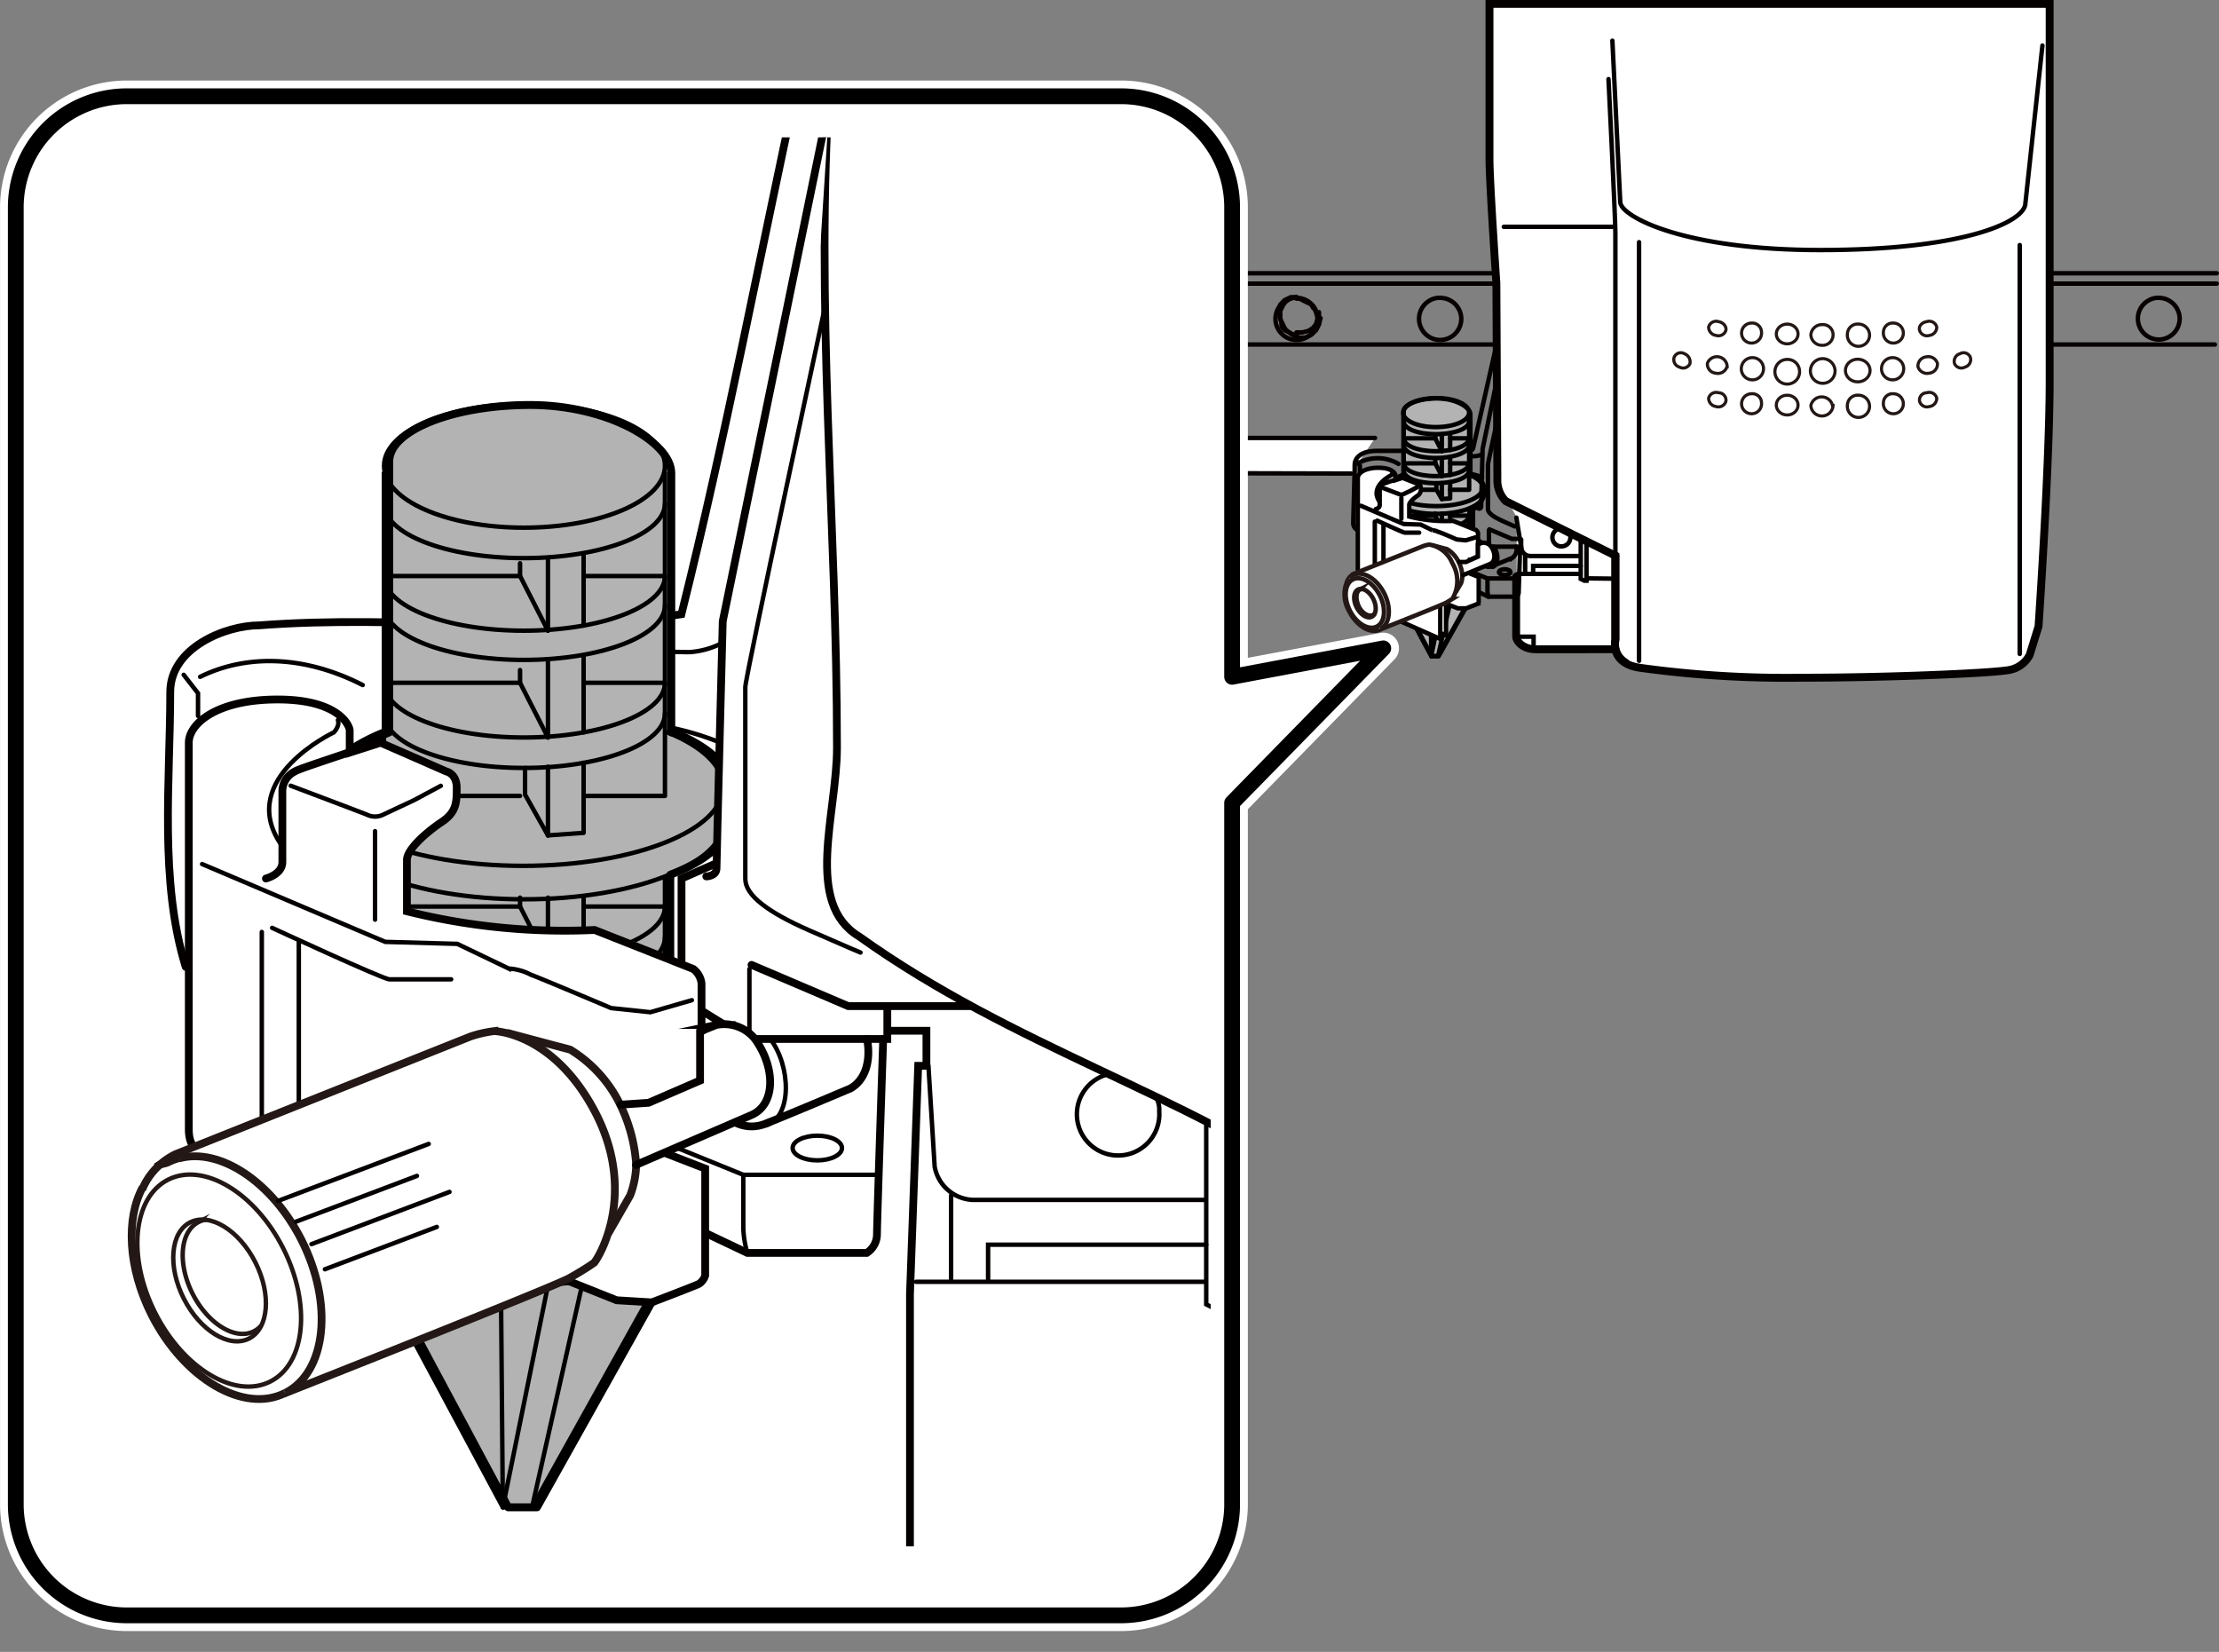 <svg xmlns="http://www.w3.org/2000/svg" xmlns:xlink="http://www.w3.org/1999/xlink" width="70.45mm" height="52.44mm" viewBox="0 0 199.69 148.64"><rect x="0" y="0" width="199.69" height="148.64" fill="#808080" stroke="none"/><defs><style>.cls-1,.cls-10,.cls-14,.cls-15,.cls-16,.cls-18,.cls-2,.cls-5,.cls-6,.cls-7,.cls-8{fill:none;}.cls-2,.cls-3{stroke:#070001;}.cls-10,.cls-11,.cls-12,.cls-15,.cls-16,.cls-18,.cls-19,.cls-2,.cls-20,.cls-3,.cls-5,.cls-6,.cls-8,.cls-9{stroke-linecap:round;}.cls-10,.cls-12,.cls-15,.cls-16,.cls-19,.cls-2,.cls-3,.cls-9{stroke-linejoin:round;}.cls-10,.cls-11,.cls-12,.cls-13,.cls-14,.cls-2,.cls-3,.cls-8,.cls-9{stroke-width:0.4px;}.cls-11,.cls-12,.cls-13,.cls-20,.cls-21,.cls-3,.cls-4{fill:#fff;}.cls-11,.cls-12,.cls-18,.cls-20,.cls-5,.cls-6,.cls-8{stroke:#040000;}.cls-11,.cls-13,.cls-14,.cls-18,.cls-20,.cls-21,.cls-5,.cls-6,.cls-7,.cls-8{stroke-miterlimit:10;}.cls-5{stroke-width:0.71px;}.cls-6{stroke-width:0.4px;}.cls-13,.cls-14,.cls-21,.cls-7{stroke:#231815;}.cls-7{stroke-width:0.28px;}.cls-19,.cls-9{fill:#b3b3b3;}.cls-10,.cls-16,.cls-19,.cls-9{stroke:#000;}.cls-15{stroke:#fff;stroke-width:2.83px;}.cls-16{stroke-width:1.42px;}.cls-17{clip-path:url(#clip-path);}.cls-18,.cls-20{stroke-width:0.7px;}.cls-19{stroke-width:0.71px;}.cls-21{stroke-width:0.7px;}</style><clipPath id="clip-path" transform="translate(-0.68)"><rect class="cls-1" y="12.36" width="109.63" height="126.78" rx="5.67"/></clipPath></defs><g id="body"><g id="Actor_.9" data-name="Actor .9"><path class="cls-2" d="M183.62,48.56l.54-1.22L184,49.58" transform="translate(-0.68)"/></g><g id="Actor_.56" data-name="Actor .56"><path class="cls-2" d="M200.17,25.52H56.11" transform="translate(-0.68)"/><path class="cls-2" d="M56.37,31H200" transform="translate(-0.68)"/><path class="cls-2" d="M200.17,24.59H56" transform="translate(-0.68)"/></g><g id="Actor_.60" data-name="Actor .60"><path class="cls-2" d="M117.35,26.87a.8.8,0,0,1,.54.14l.55.27c.27.14.27.14.4.41" transform="translate(-0.68)"/><path class="cls-2" d="M117.35,30.11a.8.8,0,0,1-.52-.13l-.55-.28c-.13-.13-.27-.27-.27-.4" transform="translate(-0.68)"/><path class="cls-2" d="M116,29l-.13-.41v-.53l.13-.54.41-.4.41-.27.52-.14" transform="translate(-0.68)"/><path class="cls-2" d="M118.84,27.55l.27.54.14.53-.14.54-.27.34-.4.27-.55.14h-.54" transform="translate(-0.68)"/><path class="cls-2" d="M116,29.16h0" transform="translate(-0.68)"/><path class="cls-2" d="M115.88,27.42l.4-.41.55-.27h.27" transform="translate(-0.68)"/><path class="cls-2" d="M119.52,28.62l-.14.54-.27.54" transform="translate(-0.68)"/><path class="cls-2" d="M119.38,28.09v.39" transform="translate(-0.68)"/><path class="cls-2" d="M119.38,29.16l-.27.54-.4.41-.55.27h-.54l-.66-.27-.54-.41-.14-.2-.13-.27-.27-.54V28l.27-.55.27-.4" transform="translate(-0.68)"/></g><path class="cls-2" d="M65.82,28.48a1.9,1.9,0,1,1-2.09-1.68h.19A1.83,1.83,0,0,1,65.82,28.48Z" transform="translate(-0.68)"/><path class="cls-2" d="M79.25,28.48a1.9,1.9,0,1,1-2.09-1.68h.19A1.83,1.83,0,0,1,79.25,28.48Z" transform="translate(-0.68)"/><path class="cls-2" d="M92.72,28.48a1.9,1.9,0,1,1-2.09-1.68h.19A1.83,1.83,0,0,1,92.72,28.48Z" transform="translate(-0.68)"/><path class="cls-2" d="M106.32,28.48a1.9,1.9,0,1,1-2.09-1.68h.2A1.9,1.9,0,0,1,106.32,28.48Z" transform="translate(-0.68)"/><path class="cls-2" d="M119.25,28.48a1.9,1.9,0,1,1-2.09-1.68h.19A1.91,1.91,0,0,1,119.25,28.48Z" transform="translate(-0.68)"/><path class="cls-2" d="M132.17,28.48a1.9,1.9,0,1,1-2.09-1.68h.21A1.91,1.91,0,0,1,132.17,28.48Z" transform="translate(-0.68)"/><path class="cls-2" d="M145.1,28.48A1.88,1.88,0,1,1,143,26.8h.18A1.89,1.89,0,0,1,145.1,28.48Z" transform="translate(-0.68)"/><path class="cls-2" d="M158,28.48A1.88,1.88,0,1,1,156,26.8h.17A1.9,1.9,0,0,1,158,28.48Z" transform="translate(-0.68)"/><path class="cls-2" d="M171,28.48a1.9,1.9,0,1,1-2.09-1.68h.19A1.91,1.91,0,0,1,171,28.48Z" transform="translate(-0.68)"/><path class="cls-2" d="M183.89,28.48a1.9,1.9,0,1,1-2.09-1.68H182A1.91,1.91,0,0,1,183.89,28.48Z" transform="translate(-0.68)"/><path class="cls-2" d="M196.82,28.48a1.88,1.88,0,1,1-2.06-1.68h.18A1.89,1.89,0,0,1,196.82,28.48Z" transform="translate(-0.68)"/><polyline class="cls-3" points="121.58 42.61 104.94 42.57 104.85 39.41 123.74 39.41"/><path class="cls-4" d="M185.24.39H134.79l0,14.58s1,13.07.65,15.7l.06,12.69s.1,1.49.93,1.87l.74,1.3,0,10.76a1.58,1.58,0,0,0,1.55,1.11c1.26,0,7.42.05,7.42.05a2.27,2.27,0,0,0,1.82,1.62,113,113,0,0,0,17.42,1c8.28-.16,16.18-.69,16.18-.69s1.6-.53,2-1.55.76-2.44.76-2.44.81-14.7.91-17.43.06-38.59.06-38.59" transform="translate(-0.68)"/><path class="cls-5" d="M146.05,50l0,7.6a1.92,1.92,0,0,0,.89,2" transform="translate(-0.68)"/><path class="cls-5" d="M134.72.35v14c0,2,.62,11.1.62,11.1l.09,17.73a2.65,2.65,0,0,0,.75,1.91L146.05,50l0,7.6s-.53,2.09,2.22,2.49a96.16,96.16,0,0,0,14.62.89c7.69,0,16.84-.4,18.44-.67a2.59,2.59,0,0,0,2-1.37l.8-2.58s1-14.49,1-22V.35Z" transform="translate(-0.68)"/><path class="cls-6" d="M145.43,7.12s.62,12.49.62,13.82V51" transform="translate(-0.68)"/><line class="cls-6" x1="147.5" y1="21.79" x2="147.5" y2="59.46"/><line class="cls-6" x1="135.33" y1="20.41" x2="145.06" y2="20.41"/><path class="cls-6" d="M184.48,4.1l-1.55,14.35c-.36,1.65-5.82,4.05-18.44,4.05-12.13,0-17.82-2.94-18-4.27l-.71-14.57" transform="translate(-0.68)"/><line class="cls-6" x1="181.76" y1="22.05" x2="181.76" y2="58.84"/><path class="cls-7" d="M165.64,30.14a.94.94,0,0,1-1,.93,1,1,0,0,1-1-.93,1,1,0,0,1,1-.93A.91.91,0,0,1,165.64,30.14Z" transform="translate(-0.68)"/><ellipse class="cls-7" cx="160.83" cy="30.05" rx="0.98" ry="0.89"/><path class="cls-7" d="M159.2,29.87a.9.9,0,1,1-.89-.8A.83.83,0,0,1,159.2,29.87Z" transform="translate(-0.68)"/><path class="cls-7" d="M156,29.7a.7.7,0,0,1-.89.48.76.76,0,0,1-.67-.75.7.7,0,0,1,.89-.49C155.73,29,156.05,29.34,156,29.7Z" transform="translate(-0.68)"/><path class="cls-7" d="M152.76,32.72a.67.67,0,0,1-.94.31.7.7,0,0,1-.48-.89.65.65,0,0,1,.93-.31A.79.79,0,0,1,152.76,32.72Z" transform="translate(-0.68)"/><path class="cls-7" d="M176.57,32.72a.67.67,0,0,0,.94.31.7.7,0,0,0,.48-.89.65.65,0,0,0-.93-.31A.71.71,0,0,0,176.57,32.72Z" transform="translate(-0.68)"/><path class="cls-7" d="M166.93,30.05a1,1,0,1,0,1-.89A.92.92,0,0,0,166.93,30.05Z" transform="translate(-0.68)"/><path class="cls-7" d="M170.17,29.87a.9.9,0,1,0,.89-.8A.83.83,0,0,0,170.17,29.87Z" transform="translate(-0.68)"/><path class="cls-7" d="M173.42,29.7a.69.69,0,0,0,.89.48.75.75,0,0,0,.66-.75.69.69,0,0,0-.89-.49C173.64,29,173.33,29.34,173.42,29.7Z" transform="translate(-0.68)"/><path class="cls-7" d="M165.64,36.49a1,1,0,0,1-1,.94,1,1,0,0,1-1-.94,1,1,0,0,1,1.95,0Z" transform="translate(-0.68)"/><ellipse class="cls-7" cx="160.83" cy="36.45" rx="0.98" ry="0.89"/><path class="cls-7" d="M159.2,36.23a.9.9,0,1,1-.89-.8A.82.82,0,0,1,159.2,36.23Z" transform="translate(-0.68)"/><path class="cls-7" d="M156,36.09a.7.7,0,0,1-.89.49.76.76,0,0,1-.67-.75.7.7,0,0,1,.89-.49A.67.67,0,0,1,156,36.09Z" transform="translate(-0.68)"/><path class="cls-7" d="M166.93,36.45a1,1,0,1,0,1-.89A.92.92,0,0,0,166.93,36.45Z" transform="translate(-0.68)"/><path class="cls-7" d="M170.17,36.23a.9.9,0,1,0,.89-.8A.82.82,0,0,0,170.17,36.23Z" transform="translate(-0.68)"/><path class="cls-7" d="M173.42,36.09a.69.69,0,0,0,.89.49.75.75,0,0,0,.66-.75.69.69,0,0,0-.89-.49A.66.66,0,0,0,173.42,36.09Z" transform="translate(-0.68)"/><path class="cls-7" d="M165.82,33.38a1.11,1.11,0,1,1-1.11-1.11A1.13,1.13,0,0,1,165.82,33.38Z" transform="translate(-0.68)"/><path class="cls-7" d="M162.62,33.34a1.11,1.11,0,1,1-1.11-1A1.08,1.08,0,0,1,162.62,33.34Z" transform="translate(-0.68)"/><path class="cls-7" d="M159.38,33.12a1,1,0,1,1-1-.94A1,1,0,0,1,159.38,33.12Z" transform="translate(-0.68)"/><path class="cls-7" d="M156.09,33a.85.85,0,0,1-1,.58.83.83,0,0,1-.76-.89.92.92,0,0,1,1.78.31Z" transform="translate(-0.68)"/><ellipse class="cls-7" cx="167.18" cy="33.34" rx="1.11" ry="1.02"/><path class="cls-7" d="M170,33.12a1,1,0,1,0,1-.94A1,1,0,0,0,170,33.12Z" transform="translate(-0.68)"/><path class="cls-7" d="M173.28,33a.86.86,0,0,0,1,.58.82.82,0,0,0,.75-.89.86.86,0,0,0-1-.58A.83.83,0,0,0,173.28,33Z" transform="translate(-0.68)"/><path class="cls-5" d="M137.12,51.88v5.41c0,.4.61,1.13,1.74,1.13H146" transform="translate(-0.68)"/><polyline class="cls-6" points="136.44 57.29 138.01 57.29 138.01 58.38"/><line class="cls-6" x1="136.56" y1="51.64" x2="142.21" y2="51.64"/><polyline class="cls-6" points="142.25 48.5 142.25 52.09 142.57 52.25 142.77 52.25 142.77 48.9 143.02 48.9"/><line class="cls-6" x1="142.78" y1="52.04" x2="145.32" y2="52.07"/><path class="cls-6" d="M137.14,46.58l.46,2.8a.81.81,0,0,0,.77.65h4.52" transform="translate(-0.68)"/><line class="cls-6" x1="137.25" y1="49.95" x2="137.25" y2="51.6"/><polyline class="cls-6" points="137.97 51.6 137.97 50.92 142.25 50.92"/><path class="cls-6" d="M142,48.05a.51.51,0,0,1,0,.24.81.81,0,1,1-1-.72" transform="translate(-0.68)"/><path class="cls-8" d="M134.32,50.92a.74.74,0,0,0,.69,0c.35-.13,1.78-.73,1.78-.73a.94.94,0,0,0,.34-1" transform="translate(-0.68)"/><path class="cls-8" d="M135.1,49.19c.43.56.48,1.64-.09,1.82" transform="translate(-0.68)"/><path class="cls-8" d="M122.8,47.67a.68.68,0,0,1-.34-.6c0-.44.13-4.64.13-5.24s.52-1.26,2-1.26h8.31a.34.34,0,0,0,.35-.26l2.15-9.5" transform="translate(-0.68)"/><polyline class="cls-8" points="122.38 42.39 122.38 41.91 122.08 41.52"/><path class="cls-8" d="M123.11,41.57a3.7,3.7,0,0,1,3.42.17" transform="translate(-0.68)"/><path class="cls-8" d="M127.18,41.48a23.59,23.59,0,0,1,3.42-.43c1.51,0,2.51,0,2.81,0a1.72,1.72,0,0,0,.65-.18" transform="translate(-0.68)"/><path class="cls-8" d="M127.7,42.82a4,4,0,0,1,.91-.26,12,12,0,0,0,1.25.09c.3,0,1.3-.13,2.3-.13a6.1,6.1,0,0,1,1.9.43" transform="translate(-0.68)"/><polyline class="cls-8" points="133.25 45.51 132.56 45.81 132.56 47.54"/><polyline class="cls-8" points="133.03 48.63 133.94 49.19 136.89 49.19 136.89 48.54"/><polyline class="cls-8" points="134.03 47.63 136.06 48.49 136.5 48.49"/><path class="cls-8" d="M137,47.37l-1.08-.48c-.86-.39-1.34-.73-1.34-1.08v-4c0-.12.39-1.9.86-4.07" transform="translate(-0.68)"/><line class="cls-8" x1="128.79" y1="42.65" x2="128.7" y2="46.81"/><line class="cls-8" x1="129.83" y1="42.61" x2="129.83" y2="46.94"/><line class="cls-8" x1="133.99" y1="47.72" x2="133.99" y2="49.19"/><ellipse class="cls-8" cx="135.41" cy="51.48" rx="0.52" ry="0.26"/><path class="cls-8" d="M127.57,45.85s.86.44,1,.52a.53.53,0,0,1,.22.22l.3.22" transform="translate(-0.68)"/><path class="cls-8" d="M133.71,53.26l.91.43h2.51a.48.48,0,0,0,.22-.39c0-.26.13-4.11.13-4.11" transform="translate(-0.68)"/><polyline class="cls-8" points="132.47 51.48 133.86 52.05 136.63 52.05"/><path class="cls-8" d="M134.54,52.05v1.08a2.14,2.14,0,0,0,.08.56" transform="translate(-0.68)"/><path class="cls-8" d="M132.5,50.62c.18.3.26.91-.08,1.17" transform="translate(-0.68)"/><path class="cls-8" d="M132.29,50.57a.79.79,0,0,1,0,1" transform="translate(-0.68)"/><path class="cls-8" d="M125.1,42.69c0,.18-.26.31-.61.31s-.6-.13-.6-.31.26-.3.6-.3S125.1,42.52,125.1,42.69Z" transform="translate(-0.68)"/><polyline class="cls-8" points="131.47 52.7 131.91 52.7 132.95 52.26"/><path class="cls-9" d="M133.08,42.74H133V37.28c0-.64-1.34-1.43-3-1.43s-3,.54-3,1.18v5.71h0c-.75.29-1.23.72-1.23,1.17v.7c0,.45.48.88,1.26,1.18l0,.05v8.53l2.5,4.67h.62l2.8-5v-.78h0V45.73c.77-.29,1.25-.72,1.25-1.18v-.69C134.25,43.43,133.8,43,133.08,42.74Z" transform="translate(-0.68)"/><path class="cls-10" d="M132.89,37.13c0,.72-1.34,1.3-3,1.3s-2.94-.58-2.94-1.3,1.33-1.31,3-1.31S132.89,36.4,132.89,37.13Z" transform="translate(-0.68)"/><path class="cls-10" d="M132.89,40.06c0,.64-1.34,1.15-3,1.15S127,40.7,127,40.06" transform="translate(-0.68)"/><path class="cls-10" d="M131.18,39.44h1.71c0,.65-1.34,1.16-3,1.16S127,40.09,127,39.44h2.86" transform="translate(-0.68)"/><path class="cls-10" d="M132.89,37.92c0,.64-1.34,1.15-3,1.15S127,38.56,127,37.92" transform="translate(-0.68)"/><path class="cls-10" d="M132.94,42.74c.72.29,1.18.69,1.18,1.15,0,.91-1.87,1.65-4.2,1.65s-4.2-.74-4.2-1.65c0-.46.48-.86,1.23-1.18" transform="translate(-0.68)"/><path class="cls-10" d="M125.72,43.89v.69c0,.91,1.87,1.66,4.2,1.66s4.2-.75,4.2-1.66v-.69" transform="translate(-0.68)"/><polyline class="cls-10" points="129.75 40.59 129.16 39.45 129.16 39.18"/><path class="cls-10" d="M132.89,42.33c0,.65-1.34,1.15-3,1.15S127,43,127,42.33" transform="translate(-0.68)"/><path class="cls-10" d="M131.18,41.69h1.71c0,.64-1.34,1.15-3,1.15S127,42.33,127,41.69h2.86" transform="translate(-0.68)"/><polyline class="cls-10" points="129.75 42.84 129.16 41.69 129.16 41.42"/><polyline class="cls-10" points="129.16 44.07 126.3 44.07 126.3 37.28"/><polyline class="cls-10" points="130.5 44.07 132.21 44.07 132.21 37.28"/><polyline class="cls-10" points="129.75 44.9 129.26 44.05 129.26 43.48"/><path class="cls-10" d="M132.89,47c0,.65-1.34,1.15-3,1.15S127,47.69,127,47" transform="translate(-0.68)"/><path class="cls-10" d="M131.18,46.4h1.71c0,.64-1.34,1.15-3,1.15S127,47,127,46.4h2.86" transform="translate(-0.68)"/><polyline class="cls-10" points="129.75 47.55 129.16 46.4 129.16 46.21"/><path class="cls-10" d="M132.89,49.1c0,.65-1.34,1.15-3,1.15S127,49.75,127,49.1" transform="translate(-0.68)"/><path class="cls-10" d="M131.18,48.46h1.71c0,.64-1.31,1.18-2.94,1.18s-3-.54-3-1.18h2.86" transform="translate(-0.68)"/><polyline class="cls-10" points="129.75 49.61 129.16 48.46 129.16 48.19"/><path class="cls-10" d="M132.89,51.16c0,.65-1.34,1.15-3,1.15s-2.94-.5-2.94-1.15" transform="translate(-0.68)"/><path class="cls-10" d="M131.18,50.52h1.71c0,.64-1.34,1.15-3,1.15S127,51.16,127,50.52h2.86" transform="translate(-0.68)"/><polyline class="cls-10" points="129.75 51.67 129.16 50.52 129.16 50.25"/><path class="cls-10" d="M127,45.79v7.43c0,.65,1.33,1.15,3,1.15s2.94-.5,2.94-1.15V45.81" transform="translate(-0.68)"/><path class="cls-10" d="M131.18,52.58h1.71c0,.64-1.34,1.15-3,1.15S127,53.22,127,52.58h2.86" transform="translate(-0.68)"/><polyline class="cls-10" points="129.75 53.73 129.16 52.58 129.16 52.31"/><line class="cls-10" x1="129.75" y1="40.6" x2="129.75" y2="39.07"/><line class="cls-10" x1="129.75" y1="42.84" x2="129.75" y2="41.24"/><line class="cls-10" x1="129.75" y1="44.9" x2="129.75" y2="43.46"/><polyline class="cls-10" points="130.5 43.38 130.5 44.85 129.75 44.9"/><line class="cls-10" x1="130.5" y1="41.13" x2="130.5" y2="42.74"/><line class="cls-10" x1="130.5" y1="38.99" x2="130.5" y2="40.49"/><line class="cls-10" x1="128.8" y1="59.04" x2="128.76" y2="54.37"/><polyline class="cls-10" points="126.3 53.22 126.3 54.37 128.8 59.04"/><polyline class="cls-10" points="129.41 59.04 132.21 54.03 132.21 53.28"/><line class="cls-10" x1="129.75" y1="47.55" x2="129.75" y2="46.21"/><line class="cls-10" x1="129.75" y1="49.61" x2="129.75" y2="48.19"/><line class="cls-10" x1="129.75" y1="51.67" x2="129.75" y2="50.25"/><line class="cls-10" x1="129.75" y1="53.73" x2="129.75" y2="52.31"/><polyline class="cls-10" points="130.47 54.35 129.41 59.04 128.8 59.04 129.75 54.37"/><line class="cls-10" x1="130.5" y1="52.21" x2="130.5" y2="53.63"/><line class="cls-10" x1="130.5" y1="50.17" x2="130.5" y2="51.56"/><line class="cls-10" x1="130.5" y1="48.11" x2="130.5" y2="49.53"/><line class="cls-10" x1="130.5" y1="46.19" x2="130.5" y2="47.47"/><path class="cls-11" d="M133,50.36l.69-.31V48a.44.44,0,0,0-.17-.3l-2.08-.83a13.53,13.53,0,0,1-3.94-.39V45.42c0-.22.39-.56.69-.78a.69.69,0,0,0,.35-.73c0-.31-.22-.35-.22-.35L126.89,43l-.64.21h0v-.47c0-.08-.22-.65-1.52-.65s-1.86.52-1.86.91v8.14c0,.31.13.39.13.39l7.88,2.82,1,.39.74,0,1-.39a.37.37,0,0,0,.13-.17V51.92l-.78-.31V50.36Z" transform="translate(-0.68)"/><path class="cls-4" d="M132.29,51.83l2.42-1c.52-.21.52-1,.09-1.59a.84.84,0,0,0-.83-.31l-.21.09-.13.06v1l-1.08.48-.57,0a4.36,4.36,0,0,1,.31,1.25" transform="translate(-0.68)"/><polyline class="cls-12" points="130.13 52.17 130.13 57.19 128.05 56.16 128.05 53.34"/><polyline class="cls-12" points="125.41 51.53 125.41 55.63 129.61 57.49 129.61 52.09"/><path class="cls-8" d="M124.49,45.81s.35-.09.35-.35V44a.46.46,0,0,1,.26-.43c.07-.05.65-.24,1.12-.4" transform="translate(-0.68)"/><path class="cls-8" d="M128.17,43.86l-.56.3-.65.31a.42.42,0,0,1-.35,0l-1.6-.61" transform="translate(-0.68)"/><line class="cls-8" x1="126.11" y1="44.81" x2="126.11" y2="46.68"/><path class="cls-8" d="M123.15,45.51,127,47.15l1.52.05,1.08.52a1.08,1.08,0,0,1,.48.13c.13,0,1.69.69,1.69.69l.82.08.86-.26" transform="translate(-0.68)"/><path class="cls-8" d="M126,42.48c0,.13-.09.26-.09.26s-2,.95-1.13,2.33" transform="translate(-0.68)"/><path class="cls-8" d="M124.62,46.85s2.34,1.08,2.47,1.08h1.3" transform="translate(-0.68)"/><line class="cls-8" x1="124.5" y1="47.15" x2="124.5" y2="50.57"/><line class="cls-8" x1="123.72" y1="46.94" x2="123.72" y2="50.88"/><path class="cls-13" d="M129.56,49.06l1.34.35a2.76,2.76,0,0,1,1.1,1.28,3.12,3.12,0,0,1,.28,1.14h0a2.09,2.09,0,0,1-.12.65l-.48.81" transform="translate(-0.68)"/><path class="cls-13" d="M124.86,56.65s5.66-2.23,6-2.44.52-.32.52-.32a3.13,3.13,0,0,0,0-3.21A2.73,2.73,0,0,0,129.3,49a3.12,3.12,0,0,0-.5.12l-6.21,2.48a1.42,1.42,0,0,0-.7.75" transform="translate(-0.68)"/><path class="cls-13" d="M124.9,56.64c-.87.44-2.12-.29-2.8-1.63a3,3,0,0,1-.19-2.69" transform="translate(-0.68)"/><path class="cls-13" d="M122.1,52a1.2,1.2,0,0,1,.34-.25c.87-.44,2.12.29,2.8,1.63s.52,2.78-.34,3.22" transform="translate(-0.68)"/><ellipse class="cls-14" cx="123.51" cy="54.27" rx="0.84" ry="1.37" transform="translate(-11.87 61.68) rotate(-26.87)"/><ellipse class="cls-14" cx="123.51" cy="54.27" rx="1.51" ry="2.38" transform="translate(-11.88 61.67) rotate(-26.87)"/><path class="cls-14" d="M124.4,55.21a.48.48,0,0,1-.16.13c-.39.2-1-.16-1.29-.79s-.27-1.31.12-1.51a.41.41,0,0,1,.18,0" transform="translate(-0.68)"/><path class="cls-4" d="M135.5,35.63" transform="translate(-0.68)"/><path class="cls-8" d="M135.39,34.19,134.1,40.4s-.13,5-.13,5.19-.21.18-.21.18" transform="translate(-0.68)"/><path class="cls-8" d="M132,50.57l.6,0,1.08-.48V49l.13-.06.21-.09a.84.84,0,0,1,.83.31c.43.6.43,1.38-.09,1.59l-2.42,1" transform="translate(-0.68)"/></g><g id="拡大"><path class="cls-4" d="M101.66,8.66H12A10,10,0,0,0,2.1,18.59V135.42A10,10,0,0,0,12,145.35h89.63a10,10,0,0,0,9.93-9.93V72.24l13.6-13.9-13.6,2.56V18.59A10,10,0,0,0,101.66,8.66Z" transform="translate(-0.68)"/><path class="cls-15" d="M101.66,8.66H12A10,10,0,0,0,2.1,18.59V135.42A10,10,0,0,0,12,145.35h89.63a10,10,0,0,0,9.93-9.93V72.24l13.6-13.9-13.6,2.56V18.59A10,10,0,0,0,101.66,8.66Z" transform="translate(-0.68)"/><path class="cls-16" d="M101.66,8.66H12A10,10,0,0,0,2.1,18.59V135.42A10,10,0,0,0,12,145.35h89.63a10,10,0,0,0,9.93-9.93V72.24l13.6-13.9-13.6,2.56V18.59A10,10,0,0,0,101.66,8.66Z" transform="translate(-0.68)"/><g class="cls-17"><path class="cls-18" d="M66.64,100.89a3.28,3.28,0,0,0,3,.19c1.48-.56,7.59-3.15,7.59-3.15,1.29-.74,1.85-2.41,1.48-4.44" transform="translate(-0.68)"/><path class="cls-8" d="M70,93.49c1.85,2.41,2,7-.37,7.77" transform="translate(-0.68)"/><path class="cls-18" d="M17.39,87C15,79.27,16,70.27,16,62.27c0-4,5-6,8-6,13-1,25,1,38-1,4-16,7-32,10.51-48.08" transform="translate(-0.68)"/><polyline class="cls-8" points="17.82 64.42 17.82 62.38 16.53 60.72"/><path class="cls-8" d="M18.69,60.9c4.07-2,9.26-2,14.63.74" transform="translate(-0.68)"/><path class="cls-8" d="M36.09,60.53a102.11,102.11,0,0,1,14.63-1.85c6.48-.19,10.74,0,12,0a7.44,7.44,0,0,0,2.78-.74" transform="translate(-0.68)"/><path class="cls-8" d="M38.31,66.27a17.27,17.27,0,0,1,3.89-1.11c1.11,0,4.08.56,5.37.37,1.3,0,5.56-.56,9.82-.56a26.39,26.39,0,0,1,8.14,1.86" transform="translate(-0.68)"/><polyline class="cls-18" points="64.3 77.75 61.33 79.05 61.33 86.45"/><polyline class="cls-18" points="63.37 91.08 67.26 93.49 79.85 93.49 79.85 90.71"/><polyline class="cls-18" points="67.63 86.82 76.33 90.53 87.25 90.53"/><path class="cls-8" d="M78.12,85.71s-.92-.37-4.63-2-5.74-3.15-5.74-4.63V61.83c0-.93,7.22-34.44,7.22-34.44" transform="translate(-0.68)"/><line class="cls-8" x1="45.22" y1="65.53" x2="44.85" y2="83.3"/><line class="cls-8" x1="49.67" y1="65.35" x2="49.67" y2="83.86"/><line class="cls-8" x1="67.44" y1="87.19" x2="67.44" y2="93.49"/><path class="cls-18" d="M80.71,92.75h3.34V95.9h-.74l-.74,20.55v24.81c0,1.85,2.77,5.18,8,5.18h32.58" transform="translate(-0.68)"/><path class="cls-18" d="M75.36,7.11C74,27.27,76,47.27,76,67.27c0,6-3,14,2,17,14,10,29,14,42,23,3,13-7,35,9.38,41" transform="translate(-0.68)"/><path class="cls-8" d="M120,7.27c.06,34,.06,69,0,103.07" transform="translate(-0.68)"/><polyline class="cls-8" points="81.89 141.26 89.11 141.26 89.11 146.26"/><line class="cls-8" x1="82.44" y1="115.34" x2="108.36" y2="115.34"/><polyline class="cls-8" points="108.55 100.89 108.55 117.37 110.03 118.11 110.95 118.11 110.95 102.75 112.06 102.75"/><line class="cls-8" x1="110.77" y1="117.37" x2="119.1" y2="117.37"/><path class="cls-8" d="M84.23,95.9l.56,9.07a3.64,3.64,0,0,0,3.52,3H109" transform="translate(-0.68)"/><line class="cls-8" x1="85.59" y1="107.56" x2="85.59" y2="115.15"/><polyline class="cls-8" points="88.92 115.15 88.92 112 108.55 112"/><path class="cls-8" d="M104.78,98.86A2.29,2.29,0,0,1,105,100a3.71,3.71,0,1,1-4.63-3.33" transform="translate(-0.68)"/><ellipse class="cls-8" cx="73.55" cy="103.3" rx="2.22" ry="1.11"/><path class="cls-8" d="M37.76,79.23s3.7,1.85,4.26,2.22a2.08,2.08,0,0,1,.92.93l1.3.92" transform="translate(-0.68)"/><path class="cls-18" d="M64.05,110.89l3.89,1.85H78.68a2,2,0,0,0,.92-1.66c0-1.11.56-17.59.56-17.59" transform="translate(-0.68)"/><polyline class="cls-8" points="60.96 103.3 66.89 105.71 78.74 105.71"/><path class="cls-8" d="M67.57,105.71v4.63a8.5,8.5,0,0,0,.37,2.4" transform="translate(-0.68)"/><path class="cls-8" d="M58.87,99.6c.74,1.29,1.11,3.89-.37,5" transform="translate(-0.68)"/><path class="cls-8" d="M57.94,99.41c1.11,1.48,1.11,3.34.19,4.26" transform="translate(-0.68)"/><path class="cls-8" d="M27.21,65.72c0,.74-1.12,1.29-2.6,1.29S22,66.46,22,65.72s1.11-1.3,2.59-1.3C26.09,64.23,27.21,65,27.21,65.72Z" transform="translate(-0.68)"/><polyline class="cls-8" points="56.7 108.48 58.56 108.48 63 106.63"/><path class="cls-19" d="M61.32,65.9h-.23V42.56c0-2.75-5.72-6.12-12.7-6.12s-12.68,2.32-12.68,5.07l0,3.79V65.9h0c-3.2,1.26-5.26,3.09-5.26,5v3c0,1.94,2.06,3.77,5.38,5l-.12.23v36.5l10.7,20H49l12-21.45v-3.32h0V78.71c3.32-1.26,5.38-3.09,5.38-5v-3C66.36,68.87,64.41,67.16,61.32,65.9Z" transform="translate(-0.68)"/><path class="cls-10" d="M60.52,41.91c0,3.11-5.72,5.57-12.7,5.57S35.24,45,35.24,41.91s5.72-5.56,12.7-5.56S60.52,38.8,60.52,41.91Z" transform="translate(-0.68)"/><path class="cls-10" d="M60.52,54.46c0,2.74-5.72,4.92-12.7,4.92S35.24,57.2,35.24,54.46" transform="translate(-0.68)"/><path class="cls-10" d="M53.2,51.83h7.32c0,2.74-5.72,4.92-12.7,4.92s-12.58-2.18-12.58-4.92H47.48" transform="translate(-0.68)"/><path class="cls-10" d="M60.52,45.3c0,2.75-5.72,4.92-12.7,4.92S35.24,48.05,35.24,45.3" transform="translate(-0.68)"/><path class="cls-10" d="M60.75,65.9c3.09,1.26,5,3,5,4.92,0,3.89-8,7.09-18,7.09s-18-3.2-18-7.09c0-1.95,2.06-3.66,5.26-5" transform="translate(-0.68)"/><path class="cls-10" d="M29.86,70.82v3c0,3.89,8,7.1,18,7.1s18-3.21,18-7.1v-3" transform="translate(-0.68)"/><polyline class="cls-10" points="49.31 56.75 46.8 51.83 46.8 50.68"/><path class="cls-10" d="M60.52,64.18c0,2.75-5.72,4.92-12.7,4.92s-12.58-2.17-12.58-4.92" transform="translate(-0.68)"/><path class="cls-10" d="M53.2,61.44h7.32c0,2.74-5.72,4.92-12.7,4.92s-12.58-2.18-12.58-4.92H47.48" transform="translate(-0.68)"/><polyline class="cls-10" points="49.31 66.36 46.8 61.44 46.8 60.29"/><polyline class="cls-10" points="46.8 71.62 34.55 71.62 34.55 42.56"/><polyline class="cls-10" points="52.52 71.62 59.84 71.62 59.84 42.56"/><polyline class="cls-10" points="49.31 75.17 47.25 71.5 47.25 69.1"/><path class="cls-10" d="M60.52,84.32c0,2.74-5.72,4.92-12.7,4.92s-12.58-2.18-12.58-4.92" transform="translate(-0.68)"/><path class="cls-10" d="M53.2,81.57h7.32c0,2.75-5.72,4.92-12.7,4.92s-12.58-2.17-12.58-4.92H47.48" transform="translate(-0.68)"/><polyline class="cls-10" points="49.31 86.49 46.8 81.57 46.8 80.77"/><path class="cls-10" d="M60.52,93.13c0,2.74-5.72,4.92-12.7,4.92s-12.58-2.18-12.58-4.92" transform="translate(-0.68)"/><path class="cls-10" d="M53.2,90.38h7.32c0,2.75-5.61,5-12.58,5s-12.7-2.29-12.7-5H47.48" transform="translate(-0.68)"/><polyline class="cls-10" points="49.31 95.3 46.8 90.38 46.8 89.24"/><path class="cls-10" d="M60.52,101.94c0,2.74-5.72,4.92-12.7,4.92s-12.58-2.18-12.58-4.92" transform="translate(-0.68)"/><path class="cls-10" d="M53.2,99.19h7.32c0,2.75-5.72,4.92-12.7,4.92s-12.58-2.17-12.58-4.92H47.48" transform="translate(-0.68)"/><polyline class="cls-10" points="49.31 104.11 46.8 99.19 46.8 98.05"/><path class="cls-10" d="M35.24,78.94v31.81c0,2.74,5.72,4.92,12.7,4.92s12.58-2.18,12.58-4.92V79.06" transform="translate(-0.68)"/><path class="cls-10" d="M53.2,108h7.32c0,2.75-5.72,4.92-12.7,4.92S35.24,110.75,35.24,108H47.48" transform="translate(-0.68)"/><polyline class="cls-10" points="49.31 112.92 46.8 108 46.8 106.86"/><line class="cls-10" x1="49.31" y1="56.75" x2="49.31" y2="50.22"/><line class="cls-10" x1="49.31" y1="66.36" x2="49.31" y2="59.49"/><line class="cls-10" x1="49.31" y1="75.17" x2="49.31" y2="68.99"/><polyline class="cls-10" points="52.52 68.64 52.52 74.94 49.31 75.17"/><line class="cls-10" x1="52.52" y1="59.03" x2="52.52" y2="65.9"/><line class="cls-10" x1="52.52" y1="49.88" x2="52.52" y2="56.29"/><line class="cls-10" x1="45.25" y1="135.63" x2="45.08" y2="115.67"/><polyline class="cls-10" points="34.55 110.75 34.55 115.67 45.25 135.63"/><polyline class="cls-10" points="47.88 135.63 59.84 114.18 59.84 110.98"/><line class="cls-10" x1="49.31" y1="86.49" x2="49.31" y2="80.77"/><line class="cls-10" x1="49.31" y1="95.3" x2="49.31" y2="89.24"/><line class="cls-10" x1="49.31" y1="104.11" x2="49.31" y2="98.05"/><line class="cls-10" x1="49.31" y1="112.92" x2="49.31" y2="106.86"/><polyline class="cls-10" points="52.4 115.55 47.88 135.63 45.25 135.63 49.31 115.67"/><line class="cls-10" x1="52.52" y1="106.4" x2="52.52" y2="112.46"/><line class="cls-10" x1="52.52" y1="97.71" x2="52.52" y2="103.65"/><line class="cls-10" x1="52.52" y1="88.9" x2="52.52" y2="94.96"/><line class="cls-10" x1="52.52" y1="80.66" x2="52.52" y2="86.15"/><path class="cls-20" d="M60.81,98.5l3-1.31v-8.7a1.91,1.91,0,0,0-.74-1.3l-8.88-3.51A58.57,58.57,0,0,1,37.3,82V77.38c0-.93,1.66-2.41,3-3.33,1.48-.93,1.48-1.85,1.48-3.15s-.93-1.48-.93-1.48l-5.92-2.59-2.78.89h0v-2c0-.37-.92-2.78-6.48-2.78s-8,2.22-8,3.89v34.8c0,1.3.56,1.67.56,1.67l33.69,12L56.18,117l3.15.19s3.89-1.48,4.26-1.67a1.41,1.41,0,0,0,.55-.74v-9.63l-3.33-1.29V98.5Z" transform="translate(-0.68)"/><path class="cls-4" d="M57.94,104.78l10.35-4.47c2.22-.92,2.24-4.23.39-6.82a3.54,3.54,0,0,0-3.52-1.3l-.92.37-.53.25v4.38l-4.66,2-2.43.2S58,103,57.94,104.78" transform="translate(-0.68)"/><path class="cls-18" d="M24.61,79.05s1.48-.37,1.48-1.48v-6.3a2,2,0,0,1,1.12-1.85c.31-.21,2.77-1,4.81-1.7" transform="translate(-0.68)"/><path class="cls-8" d="M40.35,70.71,37.94,72l-2.77,1.3a1.65,1.65,0,0,1-1.48,0c-.93-.37-6.85-2.6-6.85-2.6" transform="translate(-0.68)"/><line class="cls-8" x1="33.75" y1="74.79" x2="33.75" y2="82.75"/><path class="cls-8" d="M18.87,77.75l16.48,7,6.48.18,4.63,2.22a4.88,4.88,0,0,1,2,.56c.55.18,7.22,3,7.22,3l3.52.37L62.94,90" transform="translate(-0.68)"/><path class="cls-8" d="M31.09,64.79c.19.56-.37,1.11-.37,1.11S22,70,25.91,75.9" transform="translate(-0.68)"/><path class="cls-8" d="M25.17,83.49s10,4.63,10.55,4.63h5.56" transform="translate(-0.68)"/><line class="cls-8" x1="26.89" y1="84.79" x2="26.89" y2="99.41"/><line class="cls-8" x1="23.56" y1="83.86" x2="23.56" y2="100.71"/><path class="cls-21" d="M46.29,92.93,52,94.45a11.91,11.91,0,0,1,4.72,5.44,14.45,14.45,0,0,1,1.21,4.89h0a8.24,8.24,0,0,1-.54,2.78l-2,3.48" transform="translate(-0.68)"/><path class="cls-21" d="M26.2,125.41S50.4,115.85,51.92,115s2.24-1.39,2.24-1.39c.76-1,3.76-6.65,0-13.69s-9-7.14-9-7.14a10.78,10.78,0,0,0-2.15.49L16.47,103.86a6.19,6.19,0,0,0-3,3.18" transform="translate(-0.68)"/><path class="cls-21" d="M26.34,125.34c-3.7,1.88-9.06-1.24-12-7-2.14-4.23-2.35-8.69-.82-11.5" transform="translate(-0.68)"/><path class="cls-21" d="M16.81,104.23c3.63-1,8.34,2.1,11,7.34,2.9,5.73,2.25,11.89-1.46,13.77" transform="translate(-0.68)"/><path class="cls-21" d="M14.75,105c.38-.32.7-.24,1.09-.43a5,5,0,0,1,1-.37" transform="translate(-0.68)"/><ellipse class="cls-14" cx="20.43" cy="115.22" rx="3.61" ry="5.86" transform="translate(-50.54 21.67) rotate(-26.87)"/><ellipse class="cls-14" cx="20.4" cy="115.23" rx="6.45" ry="10.18" transform="translate(-50.55 21.66) rotate(-26.87)"/><path class="cls-14" d="M24.2,119.26a2.16,2.16,0,0,1-.67.53c-1.67.85-4.15-.67-5.52-3.38s-1.13-5.6.54-6.45a2.11,2.11,0,0,1,.74-.22" transform="translate(-0.68)"/><path class="cls-4" d="M75.34,9.06,65.72,55.9s-.56,21.48-.56,22.22-.92.74-.92.74h2.84l.33-5.94V56l7.11-34.11Z" transform="translate(-0.68)"/><path class="cls-18" d="M75.34,9.06,65.72,55.9s-.56,21.48-.56,22.22-.92.74-.92.74" transform="translate(-0.68)"/><path class="cls-18" d="M56.52,99.4l2.53-.17,4.63-2,0-4.38.53-.25.92-.37a3.54,3.54,0,0,1,3.52,1.3c1.85,2.59,1.83,5.9-.39,6.82l-10.35,4.47" transform="translate(-0.68)"/><line class="cls-8" x1="25.02" y1="108.06" x2="38.58" y2="102.93"/><line class="cls-8" x1="28.03" y1="111.95" x2="40.45" y2="107.25"/><line class="cls-8" x1="26.63" y1="109.93" x2="37.52" y2="105.81"/><line class="cls-8" x1="29.24" y1="114.21" x2="39.31" y2="110.4"/></g></g></svg>